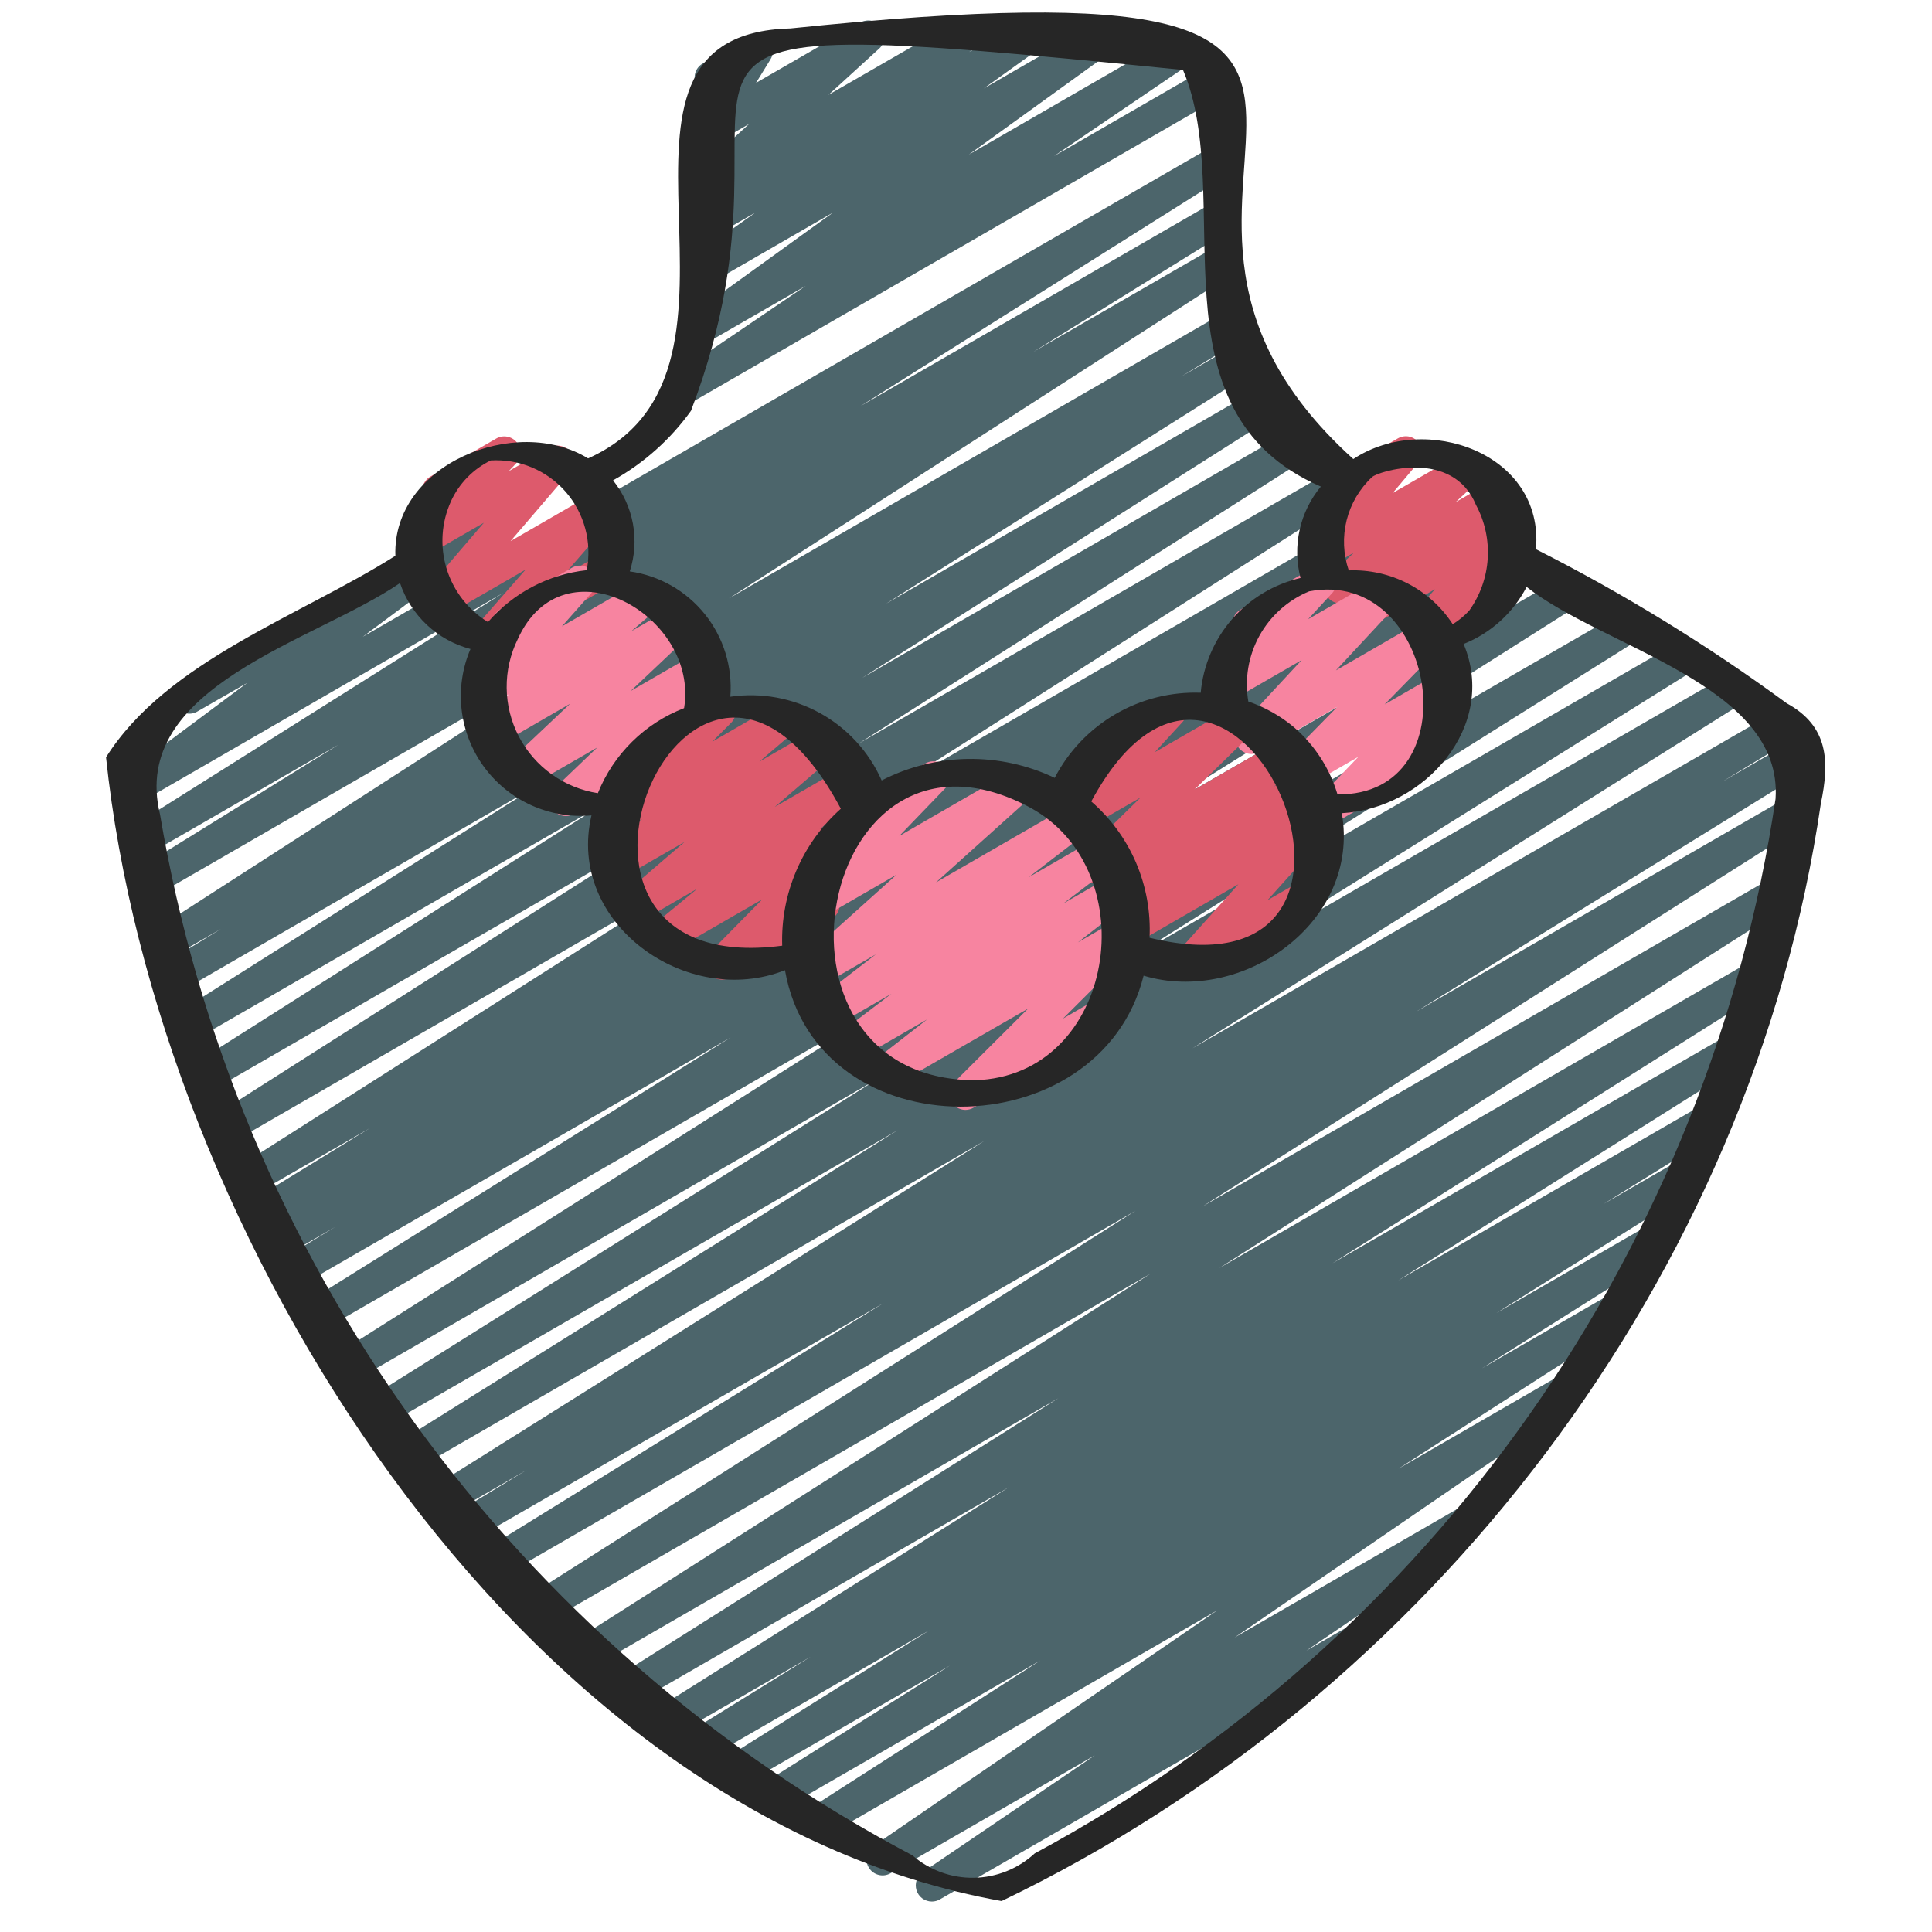 <svg width="60" height="60" viewBox="0 0 60 60" fill="none" xmlns="http://www.w3.org/2000/svg">
<path d="M28.941 59.054C28.834 59.054 28.729 59.02 28.643 58.957C28.557 58.893 28.494 58.804 28.462 58.701C28.431 58.599 28.433 58.489 28.468 58.388C28.504 58.287 28.571 58.2 28.66 58.14L34 54.515L27.658 58.176C27.546 58.24 27.413 58.259 27.288 58.227C27.163 58.196 27.055 58.118 26.987 58.009C26.918 57.9 26.894 57.769 26.919 57.642C26.945 57.516 27.019 57.405 27.125 57.331L37.805 50.01L25.661 57.021C25.547 57.088 25.413 57.107 25.286 57.075C25.158 57.043 25.049 56.962 24.981 56.85C24.913 56.738 24.891 56.604 24.921 56.476C24.951 56.348 25.03 56.237 25.141 56.167L32.309 51.567L24.324 56.176C24.21 56.24 24.077 56.257 23.951 56.224C23.826 56.19 23.718 56.109 23.651 55.998C23.584 55.887 23.563 55.754 23.592 55.628C23.621 55.501 23.699 55.391 23.808 55.32L29.5 51.727L23.161 55.386C23.047 55.455 22.911 55.475 22.782 55.443C22.653 55.411 22.543 55.33 22.474 55.216C22.406 55.102 22.385 54.966 22.417 54.837C22.449 54.709 22.531 54.598 22.645 54.529L28.865 50.629L22.035 54.572C21.921 54.633 21.789 54.647 21.666 54.613C21.542 54.579 21.436 54.498 21.37 54.388C21.304 54.278 21.283 54.147 21.311 54.021C21.34 53.896 21.415 53.787 21.522 53.715L25.175 51.453L21.058 53.83C20.945 53.892 20.812 53.909 20.687 53.875C20.562 53.842 20.456 53.761 20.389 53.651C20.322 53.541 20.301 53.408 20.329 53.283C20.357 53.157 20.433 53.047 20.541 52.975L31.332 46.187L19.832 52.829C19.719 52.89 19.587 52.904 19.463 52.87C19.34 52.837 19.234 52.756 19.168 52.647C19.102 52.537 19.08 52.406 19.108 52.281C19.135 52.156 19.209 52.046 19.316 51.974L32.867 43.423L18.533 51.7C18.42 51.761 18.288 51.777 18.164 51.743C18.04 51.71 17.933 51.63 17.867 51.52C17.8 51.41 17.779 51.279 17.806 51.154C17.834 51.028 17.908 50.918 18.015 50.846L35.732 39.555L17.089 50.318C16.976 50.38 16.844 50.395 16.72 50.361C16.596 50.328 16.489 50.248 16.423 50.138C16.356 50.028 16.334 49.897 16.362 49.772C16.39 49.646 16.464 49.536 16.571 49.464L35.267 37.6L15.716 48.891C15.602 48.959 15.465 48.979 15.337 48.947C15.208 48.914 15.098 48.832 15.03 48.718C14.962 48.604 14.942 48.468 14.974 48.34C15.007 48.211 15.089 48.1 15.203 48.032L27.439 40.469L14.743 47.8C14.629 47.865 14.494 47.883 14.367 47.849C14.24 47.816 14.132 47.734 14.065 47.621C13.998 47.508 13.978 47.374 14.01 47.246C14.041 47.119 14.121 47.009 14.233 46.94L16.36 45.648L14.053 46.981C13.939 47.05 13.803 47.07 13.674 47.038C13.545 47.006 13.434 46.925 13.366 46.811C13.298 46.697 13.277 46.561 13.309 46.432C13.341 46.304 13.423 46.193 13.537 46.124L30.569 35.433L12.966 45.6C12.852 45.666 12.717 45.684 12.591 45.651C12.464 45.618 12.355 45.537 12.287 45.425C12.22 45.312 12.199 45.178 12.23 45.051C12.26 44.923 12.339 44.813 12.451 44.743L27.878 35.1L12 44.263C11.886 44.332 11.75 44.352 11.621 44.32C11.492 44.288 11.382 44.206 11.313 44.093C11.245 43.979 11.224 43.843 11.256 43.714C11.288 43.586 11.37 43.475 11.484 43.406L27.36 33.444L11.06 42.857C11.003 42.892 10.941 42.914 10.876 42.925C10.811 42.935 10.744 42.932 10.68 42.916C10.551 42.885 10.439 42.803 10.37 42.69C10.301 42.576 10.28 42.44 10.311 42.31C10.342 42.181 10.424 42.07 10.538 42L28.07 30.892L10.08 41.278C9.966 41.34 9.834 41.355 9.71 41.321C9.586 41.287 9.479 41.207 9.413 41.096C9.347 40.986 9.325 40.855 9.354 40.729C9.382 40.603 9.457 40.494 9.565 40.422L22.688 32.222L9.326 39.935C9.212 40.003 9.075 40.023 8.947 39.99C8.818 39.957 8.708 39.875 8.64 39.761C8.572 39.647 8.553 39.511 8.585 39.382C8.618 39.253 8.701 39.143 8.815 39.075L10.415 38.102L8.844 39.009C8.73 39.074 8.595 39.092 8.468 39.058C8.341 39.025 8.233 38.943 8.166 38.83C8.099 38.717 8.079 38.583 8.111 38.455C8.142 38.328 8.222 38.218 8.334 38.149L8.613 37.979L8.397 38.104C8.283 38.172 8.146 38.192 8.018 38.16C7.889 38.127 7.779 38.045 7.711 37.931C7.643 37.817 7.623 37.681 7.656 37.552C7.688 37.424 7.771 37.313 7.885 37.245L11.49 35.033L7.92 37.092C7.806 37.161 7.67 37.182 7.541 37.151C7.412 37.119 7.301 37.038 7.233 36.924C7.164 36.811 7.143 36.675 7.174 36.546C7.206 36.417 7.287 36.306 7.401 36.237L22.07 26.9L7.221 35.474C7.107 35.543 6.971 35.564 6.842 35.533C6.713 35.501 6.602 35.42 6.534 35.306C6.465 35.193 6.444 35.057 6.475 34.928C6.507 34.799 6.588 34.688 6.702 34.619L20.54 25.809L6.6 33.855C6.487 33.916 6.355 33.93 6.231 33.897C6.108 33.862 6.002 33.782 5.936 33.673C5.87 33.563 5.848 33.432 5.876 33.307C5.903 33.182 5.978 33.072 6.084 33L18.723 24.978L6.062 32.289C5.949 32.352 5.816 32.368 5.691 32.334C5.566 32.301 5.46 32.22 5.393 32.11C5.326 32 5.305 31.867 5.333 31.742C5.361 31.616 5.437 31.506 5.545 31.434L16.788 24.334L5.608 30.791C5.494 30.851 5.362 30.865 5.239 30.83C5.116 30.796 5.01 30.715 4.945 30.605C4.879 30.495 4.859 30.364 4.887 30.239C4.915 30.114 4.99 30.005 5.097 29.933L6.858 28.85L5.322 29.736C5.209 29.796 5.078 29.81 4.955 29.777C4.832 29.743 4.727 29.664 4.661 29.555C4.594 29.446 4.572 29.316 4.598 29.192C4.624 29.067 4.697 28.957 4.802 28.884L20.445 18.808L4.869 27.8C4.812 27.834 4.75 27.856 4.685 27.866C4.62 27.876 4.554 27.872 4.49 27.856C4.426 27.84 4.366 27.812 4.314 27.773C4.261 27.734 4.216 27.685 4.183 27.628C4.149 27.572 4.127 27.51 4.117 27.445C4.107 27.38 4.111 27.313 4.127 27.25C4.143 27.186 4.171 27.126 4.21 27.073C4.249 27.021 4.298 26.976 4.355 26.942L10.518 23.123L4.624 26.523C4.511 26.585 4.378 26.602 4.253 26.568C4.128 26.535 4.022 26.454 3.955 26.344C3.888 26.233 3.867 26.102 3.895 25.976C3.923 25.85 3.999 25.74 4.107 25.668L15.631 18.412L4.381 24.909C4.27 24.972 4.14 24.99 4.017 24.96C3.894 24.93 3.787 24.855 3.717 24.749C3.648 24.643 3.621 24.515 3.642 24.39C3.663 24.265 3.731 24.153 3.832 24.076L7.679 21.207L6.11 22.107C5.995 22.167 5.862 22.18 5.739 22.145C5.615 22.109 5.51 22.026 5.445 21.915C5.38 21.803 5.362 21.671 5.392 21.545C5.423 21.42 5.501 21.311 5.61 21.242L14.562 16.074C14.672 16.012 14.802 15.994 14.925 16.024C15.048 16.053 15.155 16.129 15.225 16.235C15.295 16.34 15.322 16.469 15.3 16.593C15.279 16.718 15.211 16.831 15.111 16.907L11.268 19.774L37.731 4.5C37.844 4.438 37.977 4.422 38.101 4.456C38.226 4.489 38.333 4.569 38.399 4.68C38.466 4.79 38.488 4.922 38.459 5.048C38.431 5.174 38.355 5.284 38.248 5.355L26.722 12.613L37.731 6.257C37.844 6.195 37.977 6.179 38.102 6.213C38.227 6.246 38.334 6.327 38.401 6.438C38.467 6.549 38.488 6.682 38.459 6.808C38.43 6.934 38.353 7.044 38.245 7.114L32.092 10.928L37.756 7.658C37.868 7.596 38.001 7.58 38.125 7.613C38.25 7.646 38.356 7.726 38.423 7.836C38.49 7.946 38.513 8.078 38.485 8.203C38.457 8.329 38.383 8.44 38.276 8.511L22.638 18.584L37.975 9.729C38.088 9.667 38.222 9.65 38.347 9.684C38.473 9.718 38.58 9.8 38.646 9.911C38.713 10.023 38.733 10.156 38.703 10.282C38.673 10.409 38.595 10.518 38.486 10.588L36.686 11.693L38.239 10.793C38.352 10.731 38.484 10.715 38.609 10.749C38.734 10.782 38.841 10.862 38.907 10.973C38.974 11.083 38.996 11.215 38.967 11.341C38.939 11.467 38.863 11.577 38.756 11.648L27.521 18.745L38.89 12.182C39.002 12.123 39.134 12.108 39.257 12.143C39.38 12.177 39.485 12.256 39.551 12.366C39.617 12.475 39.639 12.605 39.612 12.73C39.585 12.854 39.512 12.964 39.407 13.036L26.777 21.052L40 13.418C40.113 13.355 40.246 13.338 40.371 13.371C40.496 13.404 40.604 13.485 40.671 13.595C40.738 13.706 40.76 13.838 40.731 13.964C40.703 14.091 40.627 14.201 40.519 14.272L26.669 23.091L41.6 14.471C41.712 14.41 41.845 14.395 41.968 14.428C42.093 14.462 42.199 14.542 42.265 14.652C42.332 14.761 42.354 14.893 42.326 15.018C42.299 15.143 42.224 15.254 42.118 15.325L27.445 24.665L43.486 15.4C43.599 15.332 43.736 15.313 43.864 15.345C43.993 15.378 44.103 15.46 44.171 15.574C44.239 15.688 44.259 15.824 44.226 15.953C44.194 16.081 44.111 16.192 43.998 16.259L40.413 18.459L44.719 15.974C44.832 15.914 44.965 15.899 45.089 15.934C45.213 15.968 45.319 16.049 45.384 16.16C45.45 16.271 45.47 16.402 45.441 16.528C45.413 16.653 45.336 16.763 45.229 16.833L44.97 16.991L45.826 16.497C45.939 16.434 46.073 16.418 46.198 16.452C46.324 16.486 46.431 16.568 46.497 16.679C46.564 16.791 46.584 16.924 46.554 17.05C46.524 17.177 46.446 17.287 46.337 17.356L44.731 18.336L46.954 17.053C47.067 16.992 47.199 16.977 47.323 17.011C47.447 17.044 47.554 17.125 47.62 17.235C47.687 17.346 47.708 17.477 47.68 17.603C47.651 17.728 47.576 17.838 47.469 17.909L34.345 26.109L48.567 17.9C48.68 17.836 48.814 17.818 48.94 17.85C49.066 17.883 49.175 17.964 49.242 18.075C49.31 18.187 49.331 18.32 49.302 18.447C49.272 18.575 49.194 18.685 49.085 18.755L31.546 29.873L50.429 18.973C50.542 18.912 50.674 18.897 50.798 18.931C50.922 18.965 51.029 19.045 51.095 19.155C51.162 19.265 51.183 19.397 51.155 19.523C51.126 19.648 51.051 19.758 50.944 19.829L35.069 29.789L52.044 19.989C52.157 19.924 52.292 19.906 52.419 19.939C52.546 19.971 52.654 20.053 52.722 20.165C52.789 20.277 52.81 20.412 52.78 20.539C52.749 20.666 52.67 20.777 52.559 20.846L37.133 30.488L53.553 21.009C53.666 20.948 53.798 20.933 53.922 20.967C54.047 21 54.153 21.081 54.219 21.191C54.286 21.302 54.307 21.433 54.279 21.559C54.25 21.684 54.175 21.794 54.068 21.865L37.034 32.556L55.1 22.128C55.213 22.067 55.347 22.051 55.471 22.086C55.596 22.12 55.703 22.201 55.769 22.313C55.835 22.424 55.855 22.557 55.825 22.683C55.795 22.809 55.718 22.918 55.609 22.988L53.488 24.275L55.712 22.992C55.825 22.928 55.959 22.911 56.085 22.945C56.211 22.978 56.319 23.059 56.386 23.171C56.453 23.283 56.474 23.417 56.444 23.544C56.413 23.671 56.335 23.781 56.225 23.85L43.991 31.411L55.522 24.754C55.635 24.693 55.767 24.678 55.891 24.711C56.014 24.745 56.121 24.825 56.187 24.935C56.254 25.044 56.276 25.176 56.248 25.301C56.221 25.427 56.146 25.537 56.04 25.608L37.34 37.471L55.067 27.237C55.123 27.203 55.185 27.181 55.25 27.171C55.315 27.161 55.381 27.163 55.445 27.179C55.509 27.195 55.569 27.223 55.622 27.262C55.675 27.3 55.719 27.349 55.754 27.405C55.788 27.462 55.81 27.524 55.82 27.589C55.83 27.654 55.828 27.72 55.812 27.784C55.796 27.847 55.768 27.907 55.73 27.96C55.691 28.014 55.642 28.058 55.586 28.092L37.869 39.379L54.421 29.823C54.534 29.76 54.667 29.743 54.793 29.776C54.919 29.809 55.026 29.89 55.093 30.001C55.16 30.113 55.181 30.246 55.152 30.372C55.123 30.499 55.046 30.609 54.937 30.679L41.381 39.232L53.707 32.116C53.82 32.048 53.956 32.027 54.085 32.059C54.214 32.091 54.325 32.172 54.393 32.286C54.462 32.399 54.482 32.535 54.451 32.664C54.419 32.793 54.337 32.904 54.224 32.972L43.424 39.765L52.908 34.29C53.021 34.23 53.153 34.215 53.277 34.25C53.401 34.284 53.506 34.364 53.572 34.475C53.638 34.585 53.659 34.716 53.631 34.841C53.603 34.967 53.527 35.076 53.421 35.147L49.795 37.393L52.172 36.021C52.285 35.958 52.418 35.941 52.544 35.974C52.669 36.007 52.777 36.088 52.844 36.199C52.911 36.311 52.932 36.444 52.903 36.57C52.874 36.697 52.797 36.807 52.688 36.877L46.472 40.777L51.219 38.037C51.332 37.974 51.465 37.957 51.591 37.99C51.717 38.023 51.824 38.104 51.891 38.215C51.958 38.327 51.979 38.46 51.95 38.586C51.921 38.713 51.844 38.823 51.735 38.893L46.026 42.493L50.065 40.161C50.178 40.092 50.314 40.071 50.443 40.102C50.572 40.133 50.683 40.215 50.752 40.328C50.821 40.441 50.843 40.577 50.811 40.706C50.78 40.835 50.699 40.946 50.586 41.015L43.432 45.61L48.5 42.683C48.611 42.622 48.742 42.605 48.865 42.637C48.989 42.669 49.096 42.747 49.164 42.854C49.232 42.962 49.256 43.092 49.232 43.217C49.207 43.342 49.136 43.453 49.033 43.527L38.344 50.853L45.379 46.791C45.491 46.725 45.625 46.705 45.751 46.736C45.878 46.766 45.988 46.845 46.057 46.956C46.126 47.066 46.15 47.2 46.122 47.327C46.095 47.455 46.018 47.566 45.91 47.638L40.572 51.261L41.707 50.606C41.821 50.541 41.957 50.524 42.085 50.559C42.212 50.593 42.321 50.677 42.387 50.791C42.453 50.905 42.471 51.041 42.437 51.169C42.403 51.297 42.321 51.406 42.207 51.472L29.191 58.986C29.115 59.031 29.029 59.054 28.941 59.054Z" fill="#4C656B"/>
<path d="M21.15 12.611C21.043 12.611 20.939 12.576 20.853 12.513C20.766 12.449 20.703 12.36 20.672 12.258C20.64 12.155 20.642 12.046 20.678 11.944C20.713 11.844 20.78 11.757 20.869 11.697L25.021 8.878L22.021 10.608C21.91 10.668 21.781 10.684 21.659 10.653C21.537 10.622 21.43 10.546 21.362 10.44C21.293 10.335 21.267 10.207 21.289 10.082C21.311 9.958 21.379 9.847 21.479 9.771L25.872 6.6L22.235 8.7C22.124 8.762 21.993 8.78 21.869 8.75C21.745 8.719 21.638 8.642 21.569 8.535C21.5 8.428 21.474 8.298 21.497 8.173C21.521 8.048 21.591 7.936 21.694 7.861L23.461 6.6L22.269 7.288C22.158 7.351 22.027 7.369 21.904 7.339C21.78 7.309 21.672 7.232 21.603 7.125C21.533 7.019 21.507 6.889 21.53 6.764C21.553 6.638 21.622 6.526 21.725 6.451L22.133 6.151C22.025 6.176 21.912 6.165 21.811 6.119C21.71 6.073 21.628 5.995 21.576 5.897C21.524 5.8 21.506 5.687 21.525 5.578C21.544 5.469 21.599 5.369 21.681 5.295L23.263 3.85L22.269 4.423C22.173 4.478 22.061 4.5 21.951 4.484C21.841 4.469 21.739 4.418 21.662 4.338C21.584 4.258 21.535 4.155 21.523 4.045C21.511 3.935 21.535 3.823 21.593 3.729L22.099 2.905C22.006 2.913 21.913 2.894 21.831 2.85C21.749 2.805 21.683 2.738 21.639 2.656C21.573 2.541 21.555 2.404 21.589 2.276C21.623 2.148 21.707 2.039 21.822 1.973L23.248 1.15C23.345 1.092 23.458 1.069 23.57 1.084C23.681 1.099 23.785 1.151 23.863 1.232C23.941 1.313 23.99 1.418 24.001 1.53C24.012 1.642 23.985 1.755 23.924 1.85L23.479 2.573L26.726 0.7C26.832 0.64 26.957 0.622 27.076 0.648C27.195 0.674 27.3 0.742 27.373 0.841C27.445 0.939 27.478 1.06 27.467 1.181C27.456 1.303 27.402 1.416 27.313 1.5L25.731 2.944L29.8 0.6C29.911 0.537 30.042 0.518 30.166 0.548C30.289 0.578 30.397 0.655 30.466 0.762C30.536 0.869 30.562 0.998 30.539 1.123C30.517 1.249 30.447 1.361 30.344 1.437L30.097 1.616L31.78 0.641C31.891 0.58 32.021 0.563 32.143 0.594C32.266 0.625 32.372 0.701 32.441 0.808C32.509 0.914 32.535 1.042 32.513 1.167C32.491 1.291 32.422 1.403 32.321 1.479L30.553 2.747L33.937 0.794C34.048 0.731 34.178 0.714 34.302 0.744C34.425 0.775 34.532 0.851 34.601 0.958C34.67 1.065 34.696 1.194 34.673 1.319C34.651 1.444 34.581 1.556 34.479 1.632L30.089 4.8L36.363 1.178C36.475 1.113 36.608 1.094 36.734 1.125C36.859 1.156 36.968 1.234 37.037 1.344C37.106 1.454 37.13 1.586 37.103 1.712C37.077 1.839 37.002 1.951 36.895 2.024L32.736 4.846L37.685 1.989C37.799 1.929 37.932 1.915 38.056 1.951C38.18 1.987 38.285 2.07 38.35 2.181C38.414 2.293 38.433 2.425 38.403 2.551C38.372 2.676 38.294 2.784 38.185 2.854L21.4 12.544C21.324 12.588 21.238 12.611 21.15 12.611Z" fill="#4C656B"/>
<path d="M15.111 20.332C15.015 20.331 14.921 20.304 14.84 20.252C14.76 20.2 14.696 20.126 14.656 20.038C14.617 19.951 14.603 19.854 14.617 19.759C14.631 19.664 14.672 19.575 14.735 19.503L16.322 17.69L13.822 19.134C13.72 19.193 13.6 19.214 13.484 19.193C13.368 19.172 13.263 19.111 13.187 19.02C13.112 18.93 13.071 18.815 13.072 18.697C13.073 18.579 13.115 18.465 13.192 18.376L15.028 16.233L13.294 17.233C13.19 17.292 13.068 17.312 12.95 17.289C12.833 17.266 12.727 17.202 12.653 17.108C12.579 17.014 12.541 16.896 12.546 16.776C12.552 16.657 12.6 16.543 12.682 16.456L13.41 15.691C13.313 15.648 13.233 15.575 13.181 15.484C13.115 15.369 13.097 15.233 13.131 15.105C13.165 14.977 13.249 14.868 13.363 14.802L15.412 13.619C15.516 13.559 15.638 13.539 15.756 13.562C15.873 13.585 15.979 13.649 16.053 13.743C16.127 13.838 16.165 13.955 16.16 14.075C16.154 14.195 16.106 14.308 16.024 14.396L15.799 14.633L17.061 13.905C17.163 13.846 17.283 13.826 17.398 13.847C17.514 13.868 17.619 13.929 17.694 14.02C17.769 14.11 17.81 14.224 17.809 14.342C17.808 14.459 17.766 14.573 17.69 14.663L15.855 16.805L18.44 15.312C18.543 15.253 18.663 15.232 18.779 15.253C18.895 15.275 19 15.336 19.075 15.428C19.15 15.519 19.191 15.634 19.189 15.752C19.187 15.871 19.144 15.985 19.066 16.074L17.479 17.888L18.647 17.214C18.761 17.154 18.894 17.14 19.018 17.177C19.142 17.212 19.247 17.295 19.312 17.407C19.376 17.518 19.395 17.65 19.364 17.776C19.334 17.901 19.256 18.009 19.147 18.079L15.362 20.264C15.286 20.308 15.199 20.332 15.111 20.332Z" fill="#DD5A6C"/>
<path d="M17.57 25.343C17.47 25.343 17.372 25.313 17.289 25.257C17.206 25.201 17.142 25.121 17.105 25.028C17.068 24.936 17.06 24.834 17.081 24.736C17.102 24.639 17.152 24.549 17.225 24.48L18.546 23.215L16.385 24.462C16.278 24.526 16.151 24.549 16.029 24.525C15.906 24.501 15.797 24.432 15.723 24.332C15.649 24.232 15.615 24.108 15.627 23.983C15.64 23.86 15.699 23.745 15.792 23.662L17.707 21.854L15.5 23.131C15.392 23.194 15.265 23.213 15.143 23.187C15.021 23.16 14.914 23.089 14.842 22.988C14.77 22.886 14.739 22.761 14.754 22.638C14.769 22.514 14.829 22.401 14.924 22.32L15.808 21.558L15.283 21.858C15.18 21.917 15.06 21.938 14.943 21.916C14.827 21.895 14.722 21.833 14.647 21.741C14.572 21.649 14.532 21.534 14.534 21.416C14.536 21.297 14.581 21.183 14.659 21.095L15.769 19.843C15.661 19.836 15.559 19.796 15.476 19.727C15.394 19.658 15.335 19.564 15.311 19.459C15.286 19.355 15.295 19.245 15.338 19.146C15.38 19.047 15.454 18.964 15.547 18.91L17.763 17.631C17.865 17.573 17.986 17.552 18.102 17.574C18.218 17.595 18.323 17.657 18.398 17.749C18.473 17.841 18.513 17.956 18.511 18.075C18.509 18.193 18.465 18.307 18.387 18.395L17.448 19.454L19.915 18.03C20.023 17.968 20.15 17.949 20.271 17.975C20.393 18.002 20.5 18.073 20.572 18.174C20.644 18.276 20.676 18.401 20.66 18.524C20.645 18.648 20.585 18.761 20.491 18.843L19.607 19.602L20.907 18.852C21.013 18.787 21.14 18.764 21.262 18.788C21.385 18.812 21.494 18.881 21.568 18.981C21.642 19.081 21.677 19.206 21.664 19.329C21.651 19.454 21.593 19.568 21.5 19.651L19.587 21.459L21.626 20.282C21.732 20.218 21.858 20.195 21.98 20.218C22.102 20.241 22.211 20.308 22.285 20.408C22.36 20.507 22.396 20.63 22.385 20.754C22.374 20.877 22.317 20.992 22.226 21.076L20.9 22.343L21.188 22.177C21.244 22.14 21.308 22.116 21.375 22.105C21.441 22.094 21.509 22.097 21.575 22.113C21.64 22.129 21.702 22.158 21.756 22.198C21.81 22.239 21.855 22.29 21.889 22.348C21.922 22.407 21.944 22.471 21.952 22.538C21.96 22.605 21.955 22.673 21.936 22.738C21.917 22.803 21.886 22.863 21.843 22.915C21.8 22.967 21.747 23.01 21.688 23.041L17.82 25.274C17.744 25.319 17.658 25.343 17.57 25.343Z" fill="#F784A0"/>
<path d="M22.412 30.422C22.314 30.422 22.217 30.393 22.135 30.339C22.053 30.284 21.989 30.206 21.951 30.115C21.913 30.024 21.903 29.924 21.922 29.828C21.94 29.731 21.987 29.642 22.056 29.572L23.672 27.931L20.826 29.573C20.718 29.635 20.591 29.653 20.469 29.626C20.348 29.598 20.241 29.526 20.17 29.424C20.099 29.322 20.068 29.197 20.084 29.073C20.101 28.95 20.162 28.837 20.257 28.756L21.657 27.598L19.931 28.598C19.823 28.66 19.696 28.679 19.575 28.653C19.453 28.626 19.346 28.555 19.274 28.453C19.202 28.352 19.17 28.227 19.186 28.104C19.201 27.98 19.261 27.867 19.355 27.785L21.261 26.146L19.372 27.235C19.265 27.297 19.138 27.316 19.017 27.288C18.896 27.262 18.789 27.191 18.718 27.09C18.646 26.988 18.615 26.864 18.629 26.741C18.644 26.618 18.704 26.505 18.797 26.424L19.947 25.441L19.34 25.791C19.235 25.848 19.113 25.866 18.996 25.841C18.879 25.817 18.775 25.751 18.702 25.656C18.63 25.561 18.593 25.442 18.601 25.323C18.608 25.203 18.657 25.09 18.74 25.005L19.795 23.947C19.705 23.915 19.625 23.858 19.566 23.783C19.507 23.708 19.471 23.617 19.461 23.522C19.452 23.427 19.471 23.331 19.515 23.245C19.558 23.16 19.625 23.09 19.708 23.041L22.108 21.659C22.213 21.601 22.335 21.583 22.453 21.608C22.57 21.632 22.674 21.698 22.747 21.793C22.819 21.888 22.855 22.006 22.848 22.126C22.841 22.245 22.792 22.358 22.708 22.445L22.12 23.034L24.156 21.858C24.264 21.795 24.392 21.774 24.515 21.801C24.637 21.827 24.745 21.898 24.818 22C24.89 22.103 24.921 22.228 24.906 22.353C24.89 22.477 24.828 22.591 24.732 22.672L23.581 23.654L25.388 22.611C25.496 22.549 25.623 22.53 25.745 22.556C25.866 22.583 25.974 22.654 26.046 22.755C26.118 22.857 26.149 22.982 26.134 23.105C26.119 23.229 26.059 23.342 25.964 23.424L24.059 25.062L26.287 23.776C26.396 23.712 26.525 23.691 26.648 23.718C26.771 23.745 26.879 23.817 26.951 23.921C27.023 24.024 27.053 24.151 27.036 24.275C27.019 24.4 26.955 24.514 26.857 24.593L25.457 25.753L26.375 25.224C26.48 25.163 26.603 25.143 26.722 25.166C26.84 25.189 26.946 25.255 27.02 25.35C27.094 25.446 27.131 25.565 27.124 25.686C27.117 25.806 27.067 25.92 26.982 26.006L25.365 27.648C25.481 27.593 25.614 27.586 25.735 27.627C25.856 27.667 25.957 27.753 26.018 27.865C26.078 27.978 26.093 28.11 26.059 28.233C26.025 28.357 25.945 28.462 25.835 28.529L22.669 30.358C22.591 30.402 22.502 30.425 22.412 30.422Z" fill="#DD5A6C"/>
<path d="M44.088 20.109C43.992 20.11 43.898 20.082 43.818 20.03C43.737 19.978 43.673 19.904 43.633 19.817C43.593 19.73 43.579 19.633 43.593 19.538C43.607 19.443 43.647 19.354 43.71 19.281L44.563 18.299L42.916 19.25C42.809 19.313 42.682 19.333 42.561 19.307C42.439 19.281 42.332 19.21 42.26 19.11C42.187 19.009 42.155 18.885 42.169 18.762C42.183 18.638 42.242 18.524 42.335 18.442L42.445 18.342L41.879 18.668C41.773 18.731 41.647 18.752 41.526 18.728C41.404 18.703 41.297 18.634 41.223 18.535C41.15 18.435 41.116 18.312 41.128 18.189C41.14 18.066 41.197 17.952 41.288 17.868L42.051 17.16L41.29 17.599C41.189 17.658 41.069 17.679 40.954 17.658C40.838 17.638 40.733 17.577 40.658 17.488C40.583 17.398 40.541 17.284 40.541 17.167C40.541 17.049 40.582 16.936 40.657 16.845L41.594 15.73C41.486 15.726 41.382 15.687 41.298 15.619C41.214 15.55 41.154 15.457 41.128 15.352C41.102 15.246 41.111 15.136 41.153 15.036C41.195 14.936 41.269 14.853 41.362 14.798L43.411 13.615C43.513 13.557 43.632 13.536 43.748 13.556C43.863 13.577 43.968 13.637 44.044 13.727C44.119 13.817 44.16 13.931 44.161 14.048C44.161 14.166 44.12 14.279 44.044 14.369L43.252 15.311L45.379 14.084C45.486 14.022 45.612 14.001 45.733 14.025C45.854 14.05 45.962 14.119 46.035 14.218C46.109 14.318 46.143 14.441 46.131 14.564C46.119 14.687 46.062 14.801 45.97 14.884L45.206 15.594L46.262 14.984C46.37 14.922 46.496 14.902 46.618 14.928C46.739 14.954 46.847 15.024 46.919 15.125C46.992 15.226 47.024 15.35 47.01 15.473C46.996 15.597 46.937 15.71 46.843 15.792L46.715 15.904C46.813 15.866 46.921 15.86 47.023 15.886C47.125 15.913 47.216 15.971 47.283 16.052C47.359 16.144 47.399 16.259 47.398 16.377C47.396 16.495 47.353 16.609 47.275 16.698L46.42 17.683L46.52 17.626C46.635 17.567 46.767 17.553 46.891 17.589C47.015 17.625 47.12 17.708 47.185 17.819C47.249 17.931 47.268 18.063 47.238 18.188C47.207 18.314 47.129 18.422 47.02 18.491L44.339 20.038C44.264 20.084 44.177 20.109 44.088 20.109Z" fill="#DD5A6C"/>
<path d="M41.478 25.468C41.38 25.469 41.284 25.44 41.202 25.386C41.12 25.332 41.056 25.255 41.017 25.165C40.979 25.075 40.967 24.976 40.985 24.879C41.002 24.782 41.048 24.693 41.116 24.622L42.186 23.503L40.338 24.57C40.233 24.63 40.111 24.65 39.992 24.627C39.874 24.604 39.767 24.539 39.693 24.443C39.619 24.348 39.582 24.229 39.589 24.109C39.596 23.988 39.646 23.874 39.73 23.788L41.53 21.953L39.114 23.349C39.01 23.409 38.888 23.43 38.77 23.407C38.653 23.385 38.547 23.321 38.472 23.227C38.397 23.133 38.359 23.016 38.364 22.896C38.368 22.776 38.416 22.662 38.498 22.575L40.424 20.5L38.293 21.73C38.19 21.789 38.068 21.809 37.951 21.787C37.834 21.765 37.728 21.702 37.654 21.609C37.579 21.516 37.54 21.399 37.544 21.28C37.548 21.16 37.594 21.047 37.675 20.959L38.687 19.858C38.586 19.841 38.493 19.792 38.421 19.72C38.349 19.648 38.3 19.555 38.282 19.454C38.264 19.353 38.277 19.25 38.32 19.157C38.363 19.064 38.434 18.986 38.522 18.934L40.756 17.645C40.859 17.586 40.981 17.566 41.098 17.588C41.215 17.61 41.321 17.673 41.395 17.766C41.47 17.86 41.509 17.976 41.505 18.095C41.501 18.215 41.455 18.328 41.374 18.416L40.626 19.229L42.8 17.973C42.904 17.913 43.025 17.893 43.142 17.915C43.26 17.938 43.365 18.001 43.44 18.095C43.514 18.188 43.553 18.305 43.548 18.424C43.544 18.544 43.497 18.658 43.416 18.745L41.489 20.819L44.189 19.259C44.294 19.198 44.416 19.178 44.535 19.201C44.653 19.224 44.76 19.289 44.834 19.385C44.908 19.48 44.945 19.599 44.938 19.72C44.931 19.84 44.881 19.954 44.797 20.041L43 21.877L44.706 20.892C44.81 20.833 44.932 20.813 45.05 20.836C45.168 20.859 45.273 20.924 45.347 21.018C45.421 21.112 45.459 21.23 45.453 21.35C45.448 21.47 45.399 21.583 45.317 21.671L44.249 22.788H44.259C44.373 22.728 44.506 22.714 44.63 22.75C44.754 22.786 44.859 22.869 44.924 22.98C44.988 23.092 45.007 23.224 44.976 23.349C44.946 23.475 44.868 23.583 44.759 23.652L41.728 25.399C41.652 25.444 41.566 25.468 41.478 25.468Z" fill="#F784A0"/>
<path d="M36.888 30.464C36.792 30.464 36.697 30.436 36.616 30.384C36.535 30.331 36.471 30.256 36.432 30.168C36.392 30.08 36.379 29.982 36.394 29.887C36.409 29.791 36.452 29.702 36.516 29.63L38.46 27.462L35.06 29.425C34.951 29.488 34.822 29.507 34.699 29.479C34.576 29.45 34.469 29.377 34.398 29.272C34.327 29.168 34.298 29.041 34.317 28.916C34.336 28.792 34.402 28.679 34.5 28.6L34.937 28.254L34.637 28.43C34.528 28.494 34.399 28.514 34.276 28.486C34.153 28.459 34.045 28.386 33.973 28.282C33.902 28.178 33.872 28.051 33.89 27.927C33.908 27.802 33.973 27.688 34.071 27.609L34.845 26.979L34.18 27.363C34.075 27.423 33.952 27.443 33.833 27.419C33.714 27.394 33.608 27.328 33.535 27.231C33.462 27.135 33.426 27.015 33.434 26.894C33.442 26.773 33.494 26.66 33.58 26.574L35.421 24.768L33.533 25.856C33.43 25.915 33.309 25.935 33.192 25.913C33.076 25.89 32.971 25.827 32.896 25.735C32.822 25.642 32.783 25.526 32.786 25.407C32.79 25.288 32.836 25.174 32.915 25.086L33.937 23.974C33.828 23.971 33.723 23.933 33.638 23.865C33.553 23.797 33.493 23.703 33.466 23.597C33.44 23.491 33.448 23.38 33.49 23.28C33.533 23.179 33.607 23.096 33.701 23.041L36.101 21.658C36.205 21.599 36.326 21.578 36.443 21.601C36.56 21.623 36.666 21.686 36.74 21.779C36.815 21.872 36.854 21.989 36.85 22.108C36.846 22.227 36.8 22.341 36.719 22.429L35.864 23.359L38.335 21.934C38.441 21.874 38.564 21.855 38.683 21.879C38.801 21.903 38.907 21.97 38.981 22.066C39.054 22.163 39.09 22.282 39.081 22.403C39.073 22.524 39.021 22.638 38.935 22.723L37.096 24.523L39.767 22.981C39.876 22.919 40.005 22.9 40.127 22.927C40.249 22.955 40.357 23.028 40.428 23.131C40.499 23.235 40.529 23.361 40.511 23.485C40.493 23.61 40.429 23.723 40.332 23.802L39.56 24.431L40.379 23.958C40.489 23.894 40.618 23.874 40.742 23.902C40.865 23.93 40.974 24.004 41.045 24.109C41.116 24.213 41.145 24.341 41.126 24.467C41.106 24.592 41.04 24.705 40.94 24.783L40.502 25.129L40.687 25.022C40.79 24.963 40.911 24.942 41.028 24.964C41.145 24.985 41.251 25.048 41.325 25.14C41.4 25.233 41.44 25.349 41.437 25.468C41.434 25.587 41.389 25.701 41.309 25.789L39.363 27.957L40.248 27.447C40.305 27.411 40.369 27.387 40.435 27.376C40.502 27.365 40.57 27.367 40.636 27.384C40.701 27.4 40.763 27.429 40.816 27.469C40.87 27.51 40.916 27.561 40.949 27.619C40.983 27.677 41.005 27.742 41.013 27.809C41.021 27.876 41.016 27.944 40.997 28.009C40.978 28.073 40.946 28.134 40.904 28.186C40.861 28.238 40.808 28.281 40.748 28.312L37.148 30.391C37.07 30.439 36.98 30.465 36.888 30.464Z" fill="#DD5A6C"/>
<path d="M29.982 34.469C29.884 34.469 29.787 34.439 29.704 34.384C29.622 34.329 29.558 34.251 29.52 34.16C29.483 34.068 29.473 33.968 29.492 33.871C29.512 33.774 29.559 33.684 29.629 33.615L31.929 31.322L27.763 33.722C27.654 33.783 27.526 33.802 27.404 33.773C27.282 33.745 27.175 33.672 27.105 33.569C27.034 33.466 27.005 33.34 27.022 33.216C27.04 33.092 27.104 32.979 27.2 32.9L28.793 31.658L26.676 32.88C26.566 32.944 26.436 32.963 26.312 32.934C26.188 32.906 26.079 32.831 26.009 32.724C25.938 32.618 25.911 32.489 25.932 32.364C25.953 32.238 26.022 32.126 26.123 32.049L27.685 30.862L25.93 31.875C25.821 31.938 25.691 31.957 25.568 31.928C25.444 31.899 25.337 31.824 25.266 31.719C25.195 31.614 25.168 31.486 25.188 31.361C25.208 31.236 25.275 31.123 25.375 31.046L27.2 29.638L25.433 30.657C25.327 30.714 25.204 30.73 25.086 30.704C24.968 30.677 24.864 30.608 24.793 30.511C24.722 30.413 24.689 30.293 24.699 30.173C24.709 30.053 24.763 29.941 24.849 29.857L27.842 27.165L25.358 28.6C25.254 28.66 25.131 28.68 25.013 28.657C24.895 28.634 24.789 28.57 24.715 28.475C24.64 28.38 24.603 28.261 24.609 28.141C24.615 28.02 24.665 27.906 24.748 27.82L26.318 26.191C26.229 26.188 26.142 26.164 26.064 26.121C25.987 26.077 25.921 26.015 25.872 25.941C25.806 25.826 25.788 25.689 25.823 25.561C25.857 25.433 25.941 25.324 26.055 25.258L28.736 23.71C28.841 23.649 28.963 23.629 29.081 23.652C29.2 23.674 29.306 23.739 29.38 23.834C29.454 23.929 29.492 24.047 29.486 24.167C29.48 24.288 29.431 24.402 29.347 24.489L27.928 25.962L31.479 23.912C31.586 23.855 31.709 23.839 31.826 23.866C31.943 23.893 32.047 23.962 32.118 24.059C32.188 24.156 32.222 24.276 32.212 24.396C32.202 24.515 32.149 24.628 32.062 24.712L29.069 27.403L33.218 25.009C33.328 24.947 33.457 24.929 33.58 24.958C33.702 24.987 33.809 25.062 33.879 25.166C33.949 25.271 33.977 25.399 33.957 25.523C33.938 25.648 33.871 25.76 33.772 25.838L31.945 27.245L34.026 26.045C34.136 25.981 34.267 25.961 34.391 25.99C34.515 26.019 34.623 26.094 34.694 26.2C34.765 26.306 34.792 26.435 34.771 26.561C34.749 26.686 34.681 26.799 34.579 26.876L33.018 28.062L34.518 27.195C34.628 27.132 34.757 27.114 34.88 27.143C35.002 27.172 35.11 27.246 35.18 27.35C35.25 27.455 35.279 27.582 35.259 27.706C35.24 27.831 35.174 27.944 35.075 28.022L33.475 29.266L34.712 28.553C34.817 28.495 34.939 28.477 35.056 28.502C35.174 28.526 35.278 28.592 35.351 28.687C35.423 28.783 35.459 28.901 35.452 29.02C35.445 29.14 35.396 29.253 35.312 29.339L33.012 31.633L34.038 31.041C34.153 30.981 34.286 30.968 34.41 31.003C34.533 31.039 34.639 31.122 34.703 31.233C34.768 31.345 34.786 31.477 34.756 31.603C34.725 31.728 34.647 31.836 34.538 31.906L30.232 34.4C30.157 34.445 30.07 34.468 29.982 34.469Z" fill="#F784A0"/>
<path d="M55.489 21.841C53.028 20.035 50.423 18.434 47.7 17.056C47.964 14.075 44.268 12.779 42.028 14.256C32.445 5.608 48.542 -1.593 24.544 0.883C17.496 1.061 24.444 11.472 18.263 14.236C16.03 12.863 12.181 14.411 12.279 17.26C9.318 19.134 5.179 20.526 3.293 23.518C4.842 38.284 16.044 56.343 31.105 59.039C44.434 52.634 54.405 39.646 56.549 24.951C56.82 23.658 56.794 22.553 55.489 21.841ZM45.839 15.683C46.114 16.194 46.239 16.772 46.202 17.352C46.165 17.931 45.967 18.488 45.629 18.961C45.478 19.125 45.306 19.268 45.116 19.385C44.769 18.85 44.288 18.415 43.722 18.122C43.156 17.83 42.524 17.689 41.887 17.714C41.715 17.212 41.693 16.671 41.821 16.156C41.95 15.642 42.225 15.175 42.613 14.814C42.792 14.642 45.114 13.916 45.839 15.683ZM30.271 33.547C23.171 33.516 25.4 21.547 31.992 25.08C35.614 27.045 34.644 33.427 30.271 33.547ZM24.292 29.369C15.528 30.525 21.492 16.461 26.113 25.116C25.517 25.648 25.045 26.305 24.731 27.04C24.416 27.775 24.266 28.57 24.292 29.369ZM16.08 19.847C17.495 16.725 21.716 19.118 21.245 21.992C20.641 22.225 20.092 22.579 19.631 23.034C19.171 23.488 18.808 24.032 18.567 24.633C18.048 24.552 17.555 24.351 17.129 24.044C16.702 23.738 16.354 23.335 16.111 22.869C15.869 22.404 15.74 21.887 15.735 21.362C15.729 20.837 15.848 20.318 16.08 19.847ZM35.7 29.123C35.739 28.326 35.596 27.531 35.283 26.797C34.969 26.064 34.493 25.412 33.89 24.89C38.331 16.664 44.571 31.282 35.7 29.123ZM40.187 22.586C39.767 22.234 39.286 21.963 38.768 21.786C38.648 21.085 38.77 20.365 39.113 19.743C39.457 19.122 40.002 18.635 40.658 18.364C44.621 17.611 45.74 24.721 41.537 24.67C41.295 23.86 40.826 23.137 40.187 22.586ZM21.46 12.756C25.75 1.515 16.418 0.139 36.739 2.172C38.415 6.1 35.591 12.759 41.02 15.111C40.697 15.5 40.472 15.96 40.362 16.453C40.252 16.947 40.262 17.459 40.389 17.949C39.563 18.141 38.819 18.589 38.262 19.229C37.706 19.869 37.365 20.668 37.289 21.513C36.36 21.48 35.441 21.711 34.639 22.179C33.836 22.647 33.182 23.333 32.754 24.158C31.913 23.757 30.99 23.555 30.058 23.569C29.126 23.583 28.21 23.811 27.381 24.237C26.988 23.35 26.316 22.616 25.468 22.147C24.619 21.678 23.641 21.498 22.681 21.637C22.753 20.712 22.47 19.796 21.89 19.073C21.309 18.35 20.476 17.875 19.558 17.745C19.713 17.267 19.746 16.759 19.656 16.265C19.565 15.772 19.353 15.309 19.039 14.918C19.996 14.384 20.823 13.646 21.461 12.756H21.46ZM14.004 15.569C14.257 15.016 14.694 14.567 15.24 14.3C15.676 14.274 16.113 14.348 16.516 14.516C16.919 14.685 17.278 14.943 17.566 15.272C17.853 15.601 18.062 15.992 18.175 16.413C18.289 16.835 18.304 17.278 18.22 17.707C17.032 17.837 15.937 18.413 15.155 19.318C14.539 18.941 14.082 18.352 13.87 17.661C13.658 16.97 13.706 16.226 14.005 15.569H14.004ZM55.141 24.81C54.12 31.683 51.509 38.222 47.515 43.908C43.521 49.594 38.254 54.268 32.134 57.559C31.619 58.035 30.947 58.306 30.245 58.316C29.544 58.328 28.863 58.079 28.334 57.619C22.216 54.39 16.925 49.794 12.873 44.187C8.821 38.581 6.117 32.115 4.97 25.294C4 21.309 9.785 19.918 12.423 18.107C12.589 18.602 12.877 19.049 13.258 19.407C13.64 19.764 14.105 20.021 14.611 20.155C14.358 20.747 14.263 21.395 14.335 22.034C14.407 22.674 14.644 23.284 15.023 23.805C15.402 24.326 15.909 24.74 16.496 25.006C17.082 25.272 17.728 25.381 18.369 25.323C17.578 28.68 21.332 31.336 24.378 30.13C25.378 35.802 34.164 35.701 35.516 30.3C38.577 31.219 42.258 28.64 41.672 25.254C44.255 25.116 46.519 22.547 45.454 19.999C46.298 19.662 46.992 19.033 47.41 18.227C49.789 20.113 55.384 21.281 55.141 24.81Z" fill="#262626"/>
</svg>
